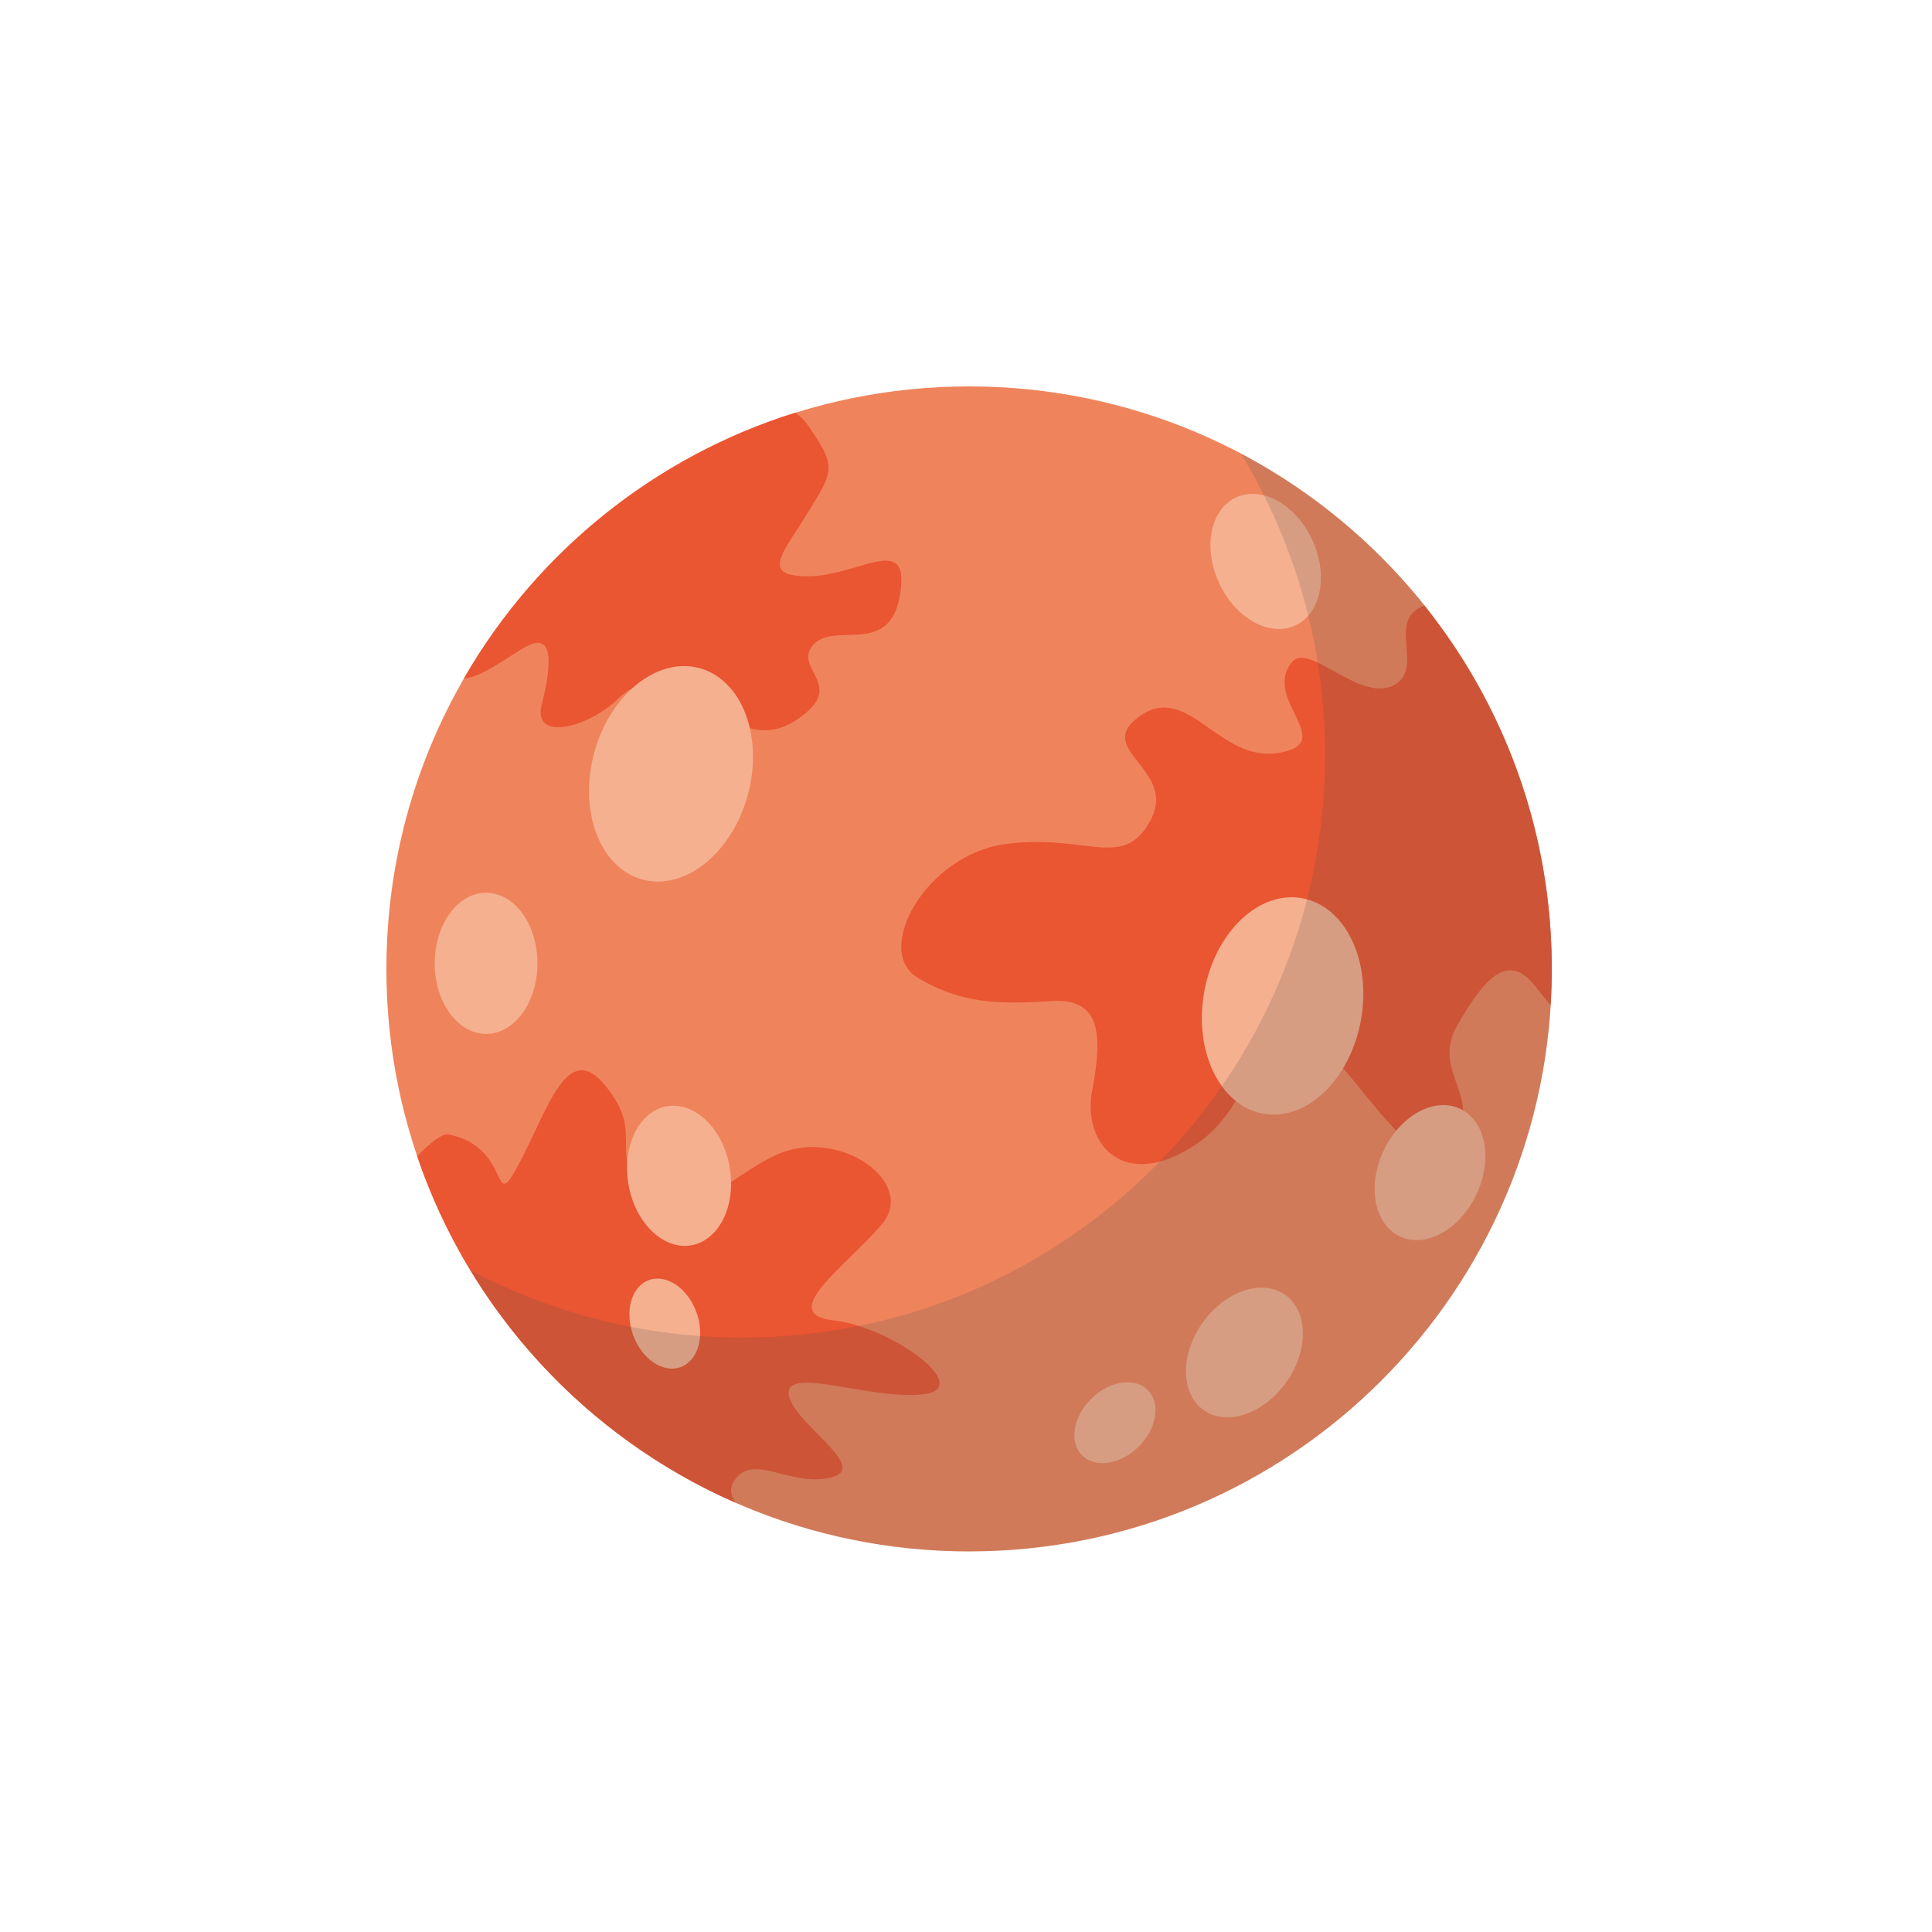 <svg width="40" height="40" viewBox="0 0 40 40" fill="none" xmlns="http://www.w3.org/2000/svg">
<path d="M32.129 20.06C32.129 26.72 26.728 32.12 20.065 32.12C13.402 32.12 8 26.721 8 20.061C8 13.4 13.401 8 20.065 8C26.727 8 32.129 13.399 32.129 20.06Z" fill="#EF845C"/>
<path d="M29.493 12.537C28.669 12.838 29.528 13.851 28.844 14.193C28.146 14.541 27.1 13.287 26.751 13.705C26.112 14.473 27.727 15.379 26.472 15.588C25.216 15.798 24.588 14.054 23.542 14.868C22.68 15.538 24.378 15.938 23.82 16.983C23.262 18.029 22.518 17.262 20.844 17.471C19.17 17.681 18.081 19.676 18.988 20.234C19.895 20.792 20.728 20.795 21.774 20.726C22.82 20.657 22.82 21.47 22.611 22.585C22.401 23.701 23.285 24.677 24.749 23.701C26.214 22.725 25.912 20.68 26.958 21.307C28.004 21.935 29.26 24.584 30.027 23.678C30.794 22.772 29.608 22.214 30.166 21.237C30.725 20.262 31.213 19.704 31.771 20.401C31.87 20.526 31.983 20.667 32.103 20.811C32.118 20.564 32.127 20.314 32.127 20.063C32.127 17.217 31.14 14.602 29.491 12.54L29.493 12.537Z" fill="#EA5532"/>
<path d="M15.202 30.658C15.601 30.061 16.331 30.791 17.195 30.592C18.059 30.393 16.398 29.463 16.331 28.866C16.265 28.268 18.058 28.999 19.122 28.866C20.185 28.733 18.457 27.471 17.262 27.338C16.066 27.205 17.527 26.209 18.258 25.346C18.989 24.482 17.394 23.353 16.132 23.885C15.024 24.351 13.94 25.744 13.276 24.748C12.611 23.753 13.342 23.486 12.545 22.491C11.748 21.495 11.35 22.955 10.751 24.085C10.153 25.214 10.626 23.754 9.289 23.487C9.16 23.462 8.918 23.649 8.637 23.938C9.728 27.154 12.141 29.76 15.229 31.112C15.138 30.98 15.088 30.831 15.202 30.659V30.658Z" fill="#EA5532"/>
<path d="M11.215 14.587C11.016 15.384 12.211 15.052 12.81 14.454C13.409 13.857 14.272 14.255 14.87 14.719C15.467 15.184 16.065 15.317 16.73 14.719C17.395 14.122 16.397 13.79 16.863 13.325C17.328 12.861 18.524 13.658 18.657 12.13C18.748 11.085 17.727 11.931 16.731 11.931C15.735 11.931 16.199 11.467 16.731 10.603C17.262 9.739 17.328 9.673 16.731 8.81C16.656 8.702 16.566 8.615 16.465 8.545C13.545 9.456 11.102 11.447 9.604 14.048C9.968 14.029 10.515 13.596 10.885 13.391C11.483 13.059 11.416 13.79 11.217 14.586L11.215 14.587Z" fill="#EA5532"/>
<path d="M10.064 21.406C10.651 21.406 11.127 20.752 11.127 19.945C11.127 19.138 10.651 18.484 10.064 18.484C9.477 18.484 9.001 19.138 9.001 19.945C9.001 20.752 9.477 21.406 10.064 21.406Z" fill="#F5B090"/>
<path d="M14.418 27.166C14.237 26.668 13.797 26.372 13.435 26.503C13.074 26.634 12.927 27.145 13.108 27.642C13.289 28.14 13.729 28.436 14.091 28.305C14.453 28.173 14.6 27.663 14.418 27.166Z" fill="#F5B090"/>
<path d="M15.106 24.16C14.966 23.365 14.384 22.803 13.806 22.905C13.228 23.007 12.873 23.734 13.013 24.529C13.153 25.323 13.735 25.885 14.313 25.783C14.891 25.681 15.246 24.954 15.106 24.16Z" fill="#F5B090"/>
<path d="M15.485 16.448C15.809 15.239 15.358 14.068 14.479 13.832C13.599 13.597 12.624 14.386 12.3 15.595C11.976 16.804 12.426 17.975 13.305 18.21C14.185 18.446 15.161 17.657 15.485 16.448Z" fill="#F5B090"/>
<path d="M28.645 23.826C28.988 23.095 29.698 22.706 30.228 22.955C30.76 23.204 30.912 23.999 30.568 24.73C30.225 25.46 29.515 25.849 28.985 25.6C28.453 25.351 28.301 24.556 28.645 23.826Z" fill="#F5B090"/>
<path d="M25.24 12.07C24.901 11.338 25.059 10.545 25.591 10.299C26.124 10.052 26.831 10.446 27.169 11.178C27.508 11.911 27.351 12.704 26.818 12.95C26.285 13.196 25.578 12.803 25.24 12.07Z" fill="#F5B090"/>
<path d="M22.592 28.961C22.968 28.588 23.492 28.507 23.764 28.78C24.036 29.053 23.951 29.577 23.575 29.951C23.199 30.323 22.675 30.404 22.403 30.132C22.131 29.859 22.216 29.335 22.592 28.961Z" fill="#F5B090"/>
<path d="M24.896 27.39C25.361 26.73 26.127 26.469 26.607 26.807C27.087 27.145 27.099 27.954 26.634 28.614C26.169 29.273 25.402 29.534 24.922 29.196C24.443 28.858 24.431 28.049 24.896 27.39Z" fill="#F5B090"/>
<path d="M28.177 21.118C28.399 19.886 27.852 18.757 26.955 18.596C26.059 18.435 25.153 19.304 24.932 20.535C24.711 21.767 25.258 22.896 26.154 23.057C27.05 23.218 27.956 22.35 28.177 21.118Z" fill="#F5B090"/>
<g opacity="0.2">
<path d="M20.066 32.12C26.728 32.12 32.13 26.721 32.13 20.06C32.13 15.43 29.52 11.411 25.69 9.389C26.796 11.211 27.435 13.346 27.435 15.633C27.435 22.293 22.034 27.693 15.371 27.693C13.335 27.693 11.419 27.186 9.737 26.297C11.851 29.788 15.686 32.121 20.066 32.121V32.12Z" fill="#5A4F4A"/>
</g>
</svg>
